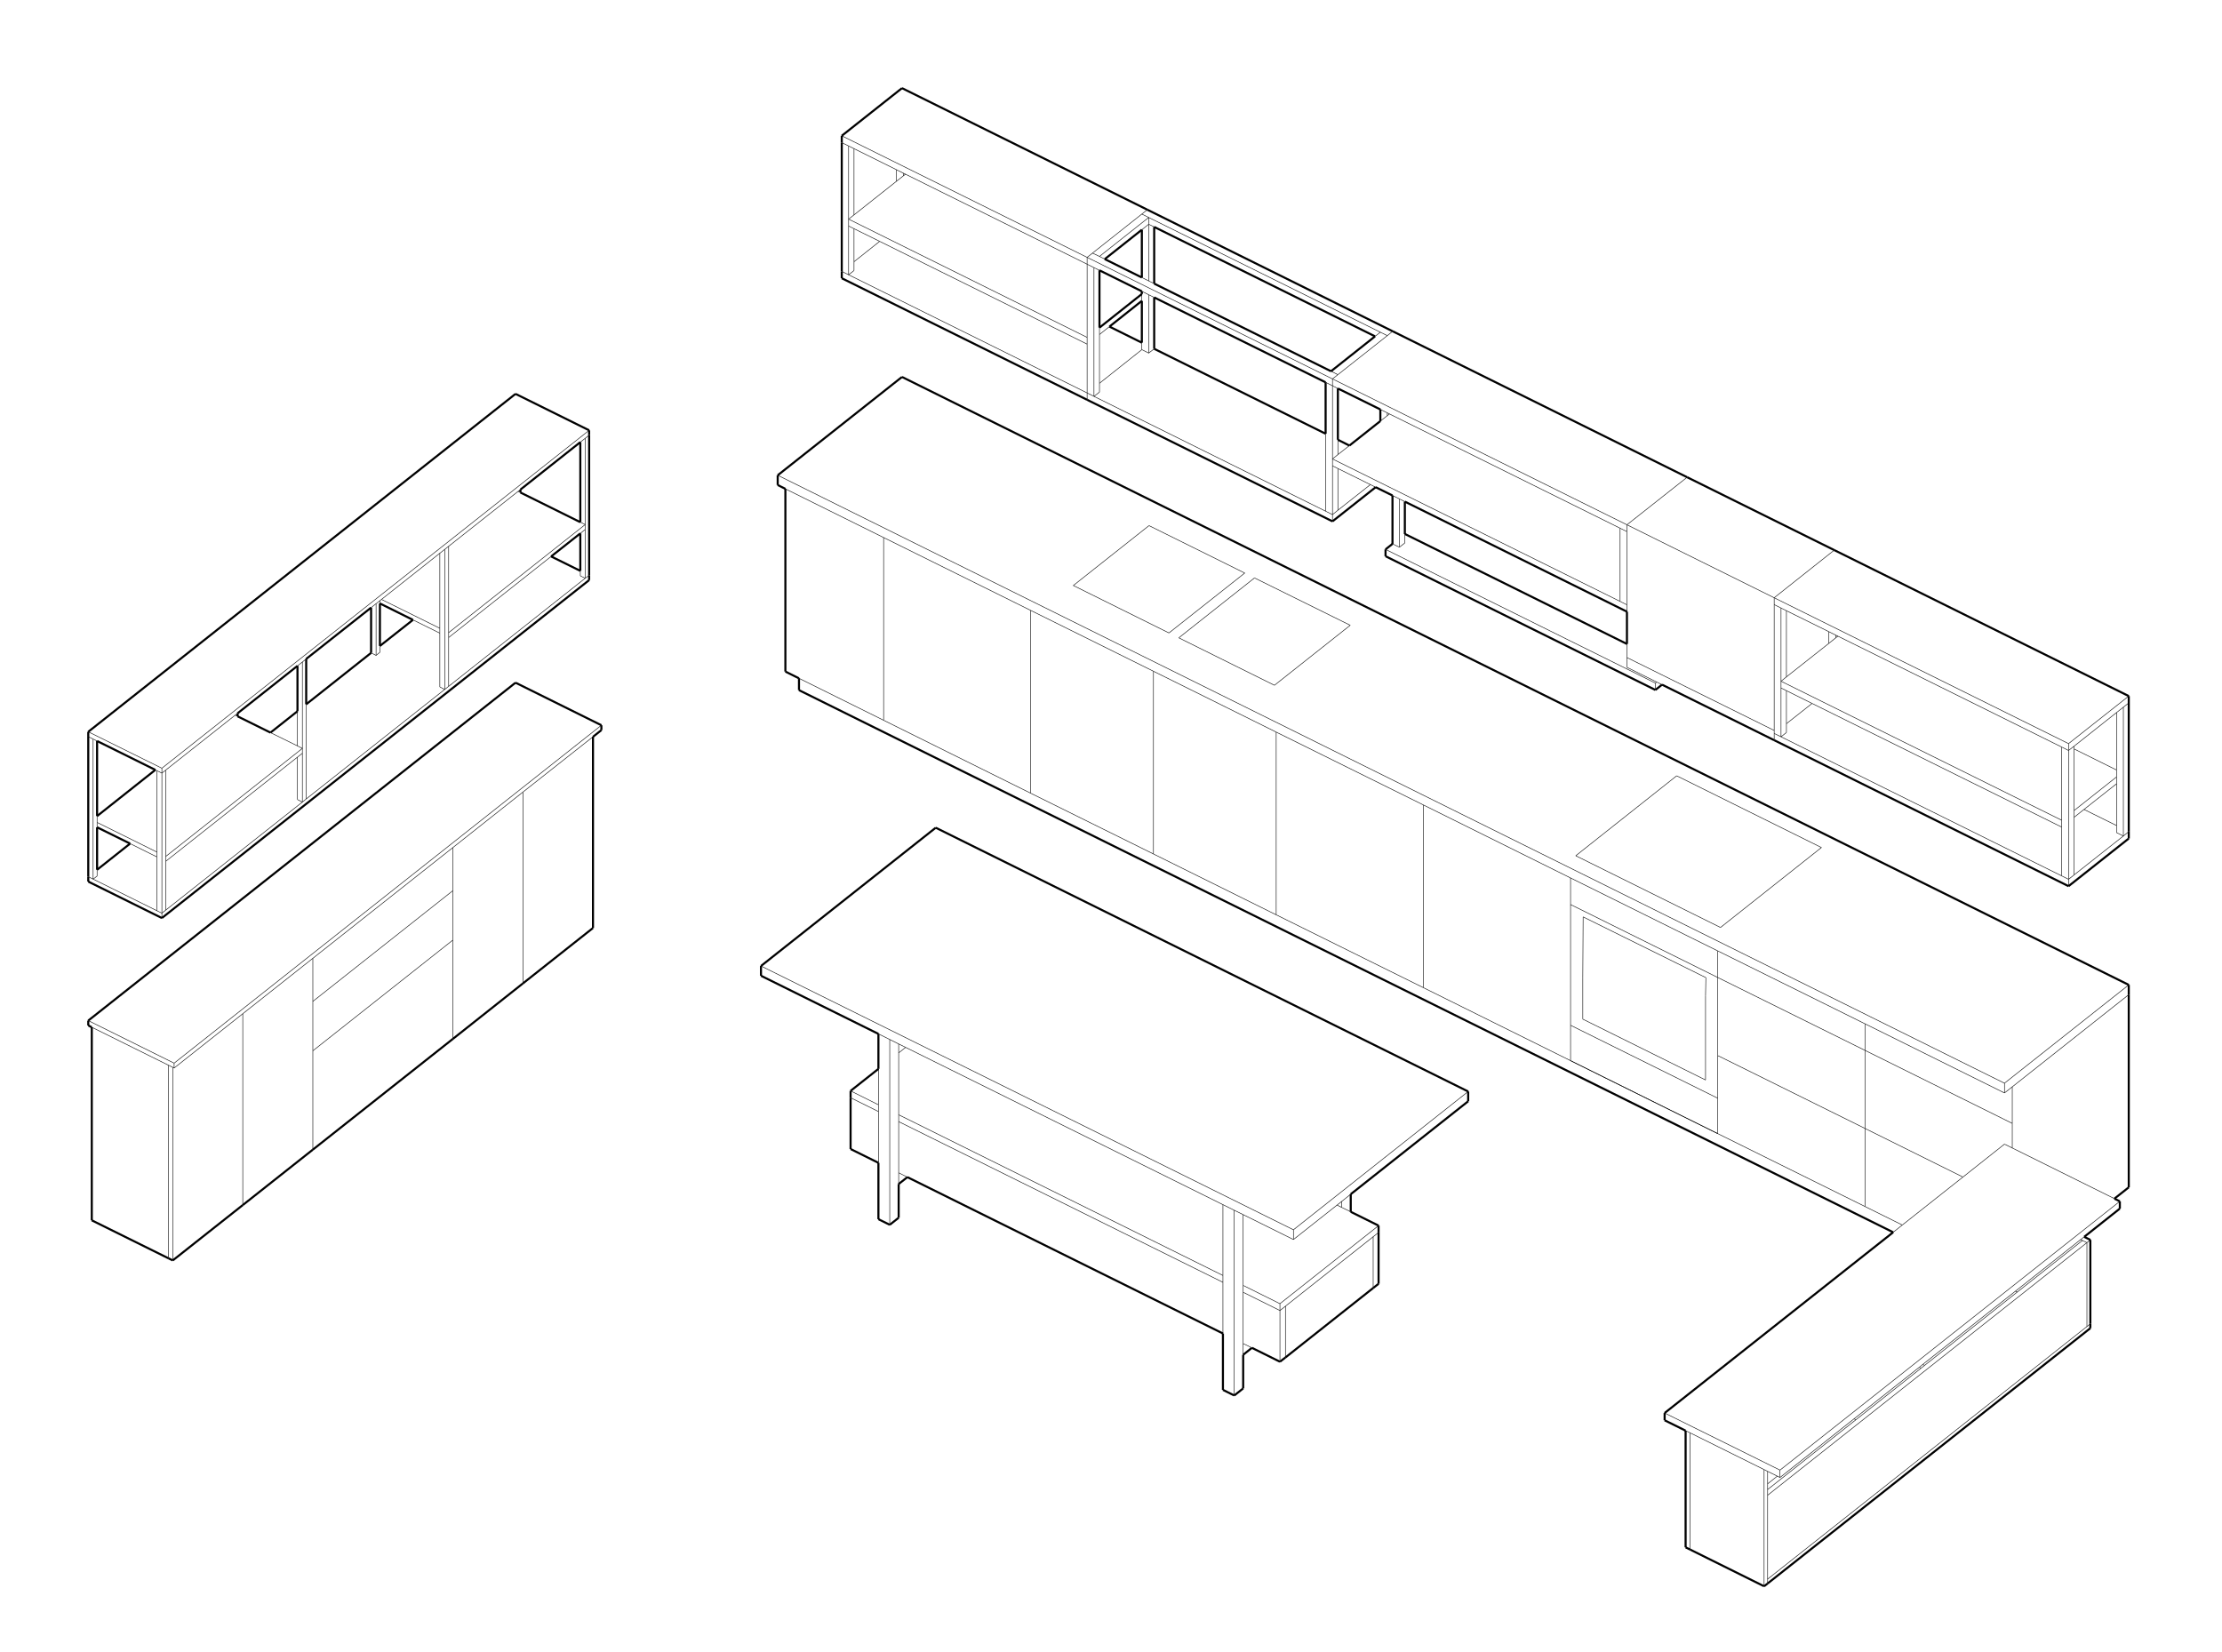 <?xml version="1.0" encoding="UTF-8"?>
<svg id="Capa_1" data-name="Capa 1" xmlns="http://www.w3.org/2000/svg" viewBox="0 0 214 159.13">
  <defs>
    <style>
      .cls-1 {
        fill: none;
        stroke-width: .2px;
      }

      .cls-1, .cls-2 {
        stroke: #000;
        stroke-miterlimit: 10;
      }

      .cls-2 {
        fill: #fff;
        stroke-width: .05px;
      }
    </style>
  </defs>
  <g>
    <line class="cls-2" x1="193.05" y1="104.34" x2="74.9" y2="45.78"/>
    <line class="cls-2" x1="205.02" y1="94.87" x2="193.05" y2="104.34"/>
    <line class="cls-2" x1="193.05" y1="105.28" x2="193.05" y2="104.34"/>
    <line class="cls-2" x1="175.42" y1="81.64" x2="165.7" y2="89.34"/>
    <line class="cls-2" x1="165.7" y1="89.34" x2="151.76" y2="82.43"/>
    <line class="cls-2" x1="151.76" y1="82.43" x2="161.48" y2="74.73"/>
    <line class="cls-2" x1="161.48" y1="74.73" x2="175.42" y2="81.64"/>
    <line class="cls-2" x1="171.43" y1="141.61" x2="204.16" y2="115.72"/>
    <line class="cls-2" x1="160.32" y1="136.11" x2="171.43" y2="141.61"/>
    <line class="cls-2" x1="171.43" y1="142.32" x2="171.43" y2="141.61"/>
    <line class="cls-2" x1="16.64" y1="121.41" x2="16.64" y2="102.81"/>
    <line class="cls-2" x1="23.38" y1="116.08" x2="23.38" y2="97.65"/>
    <line class="cls-2" x1="16.21" y1="121.2" x2="16.21" y2="102.6"/>
    <line class="cls-2" x1="50.36" y1="94.73" x2="50.36" y2="76.3"/>
    <line class="cls-2" x1="43.62" y1="100.07" x2="43.62" y2="90.55"/>
    <line class="cls-2" x1="30.13" y1="110.74" x2="30.13" y2="101.22"/>
    <line class="cls-2" x1="30.13" y1="101.22" x2="30.13" y2="96.46"/>
    <line class="cls-2" x1="43.62" y1="90.55" x2="43.62" y2="85.79"/>
    <line class="cls-2" x1="30.13" y1="101.22" x2="43.62" y2="90.55"/>
    <line class="cls-2" x1="30.13" y1="96.46" x2="30.13" y2="92.31"/>
    <line class="cls-2" x1="43.62" y1="85.79" x2="43.62" y2="81.64"/>
    <line class="cls-2" x1="30.13" y1="96.46" x2="43.62" y2="85.79"/>
    <line class="cls-2" x1="16.77" y1="102.41" x2="57.92" y2="69.86"/>
    <line class="cls-2" x1="16.77" y1="102.88" x2="16.77" y2="102.41"/>
    <line class="cls-2" x1="8.5" y1="98.31" x2="16.77" y2="102.41"/>
    <line class="cls-2" x1="193.8" y1="104.69" x2="205.02" y2="95.81"/>
    <line class="cls-2" x1="183.21" y1="118" x2="179.62" y2="116.22"/>
    <line class="cls-2" x1="99.27" y1="76.41" x2="85.1" y2="69.38"/>
    <line class="cls-2" x1="122.91" y1="88.12" x2="111.09" y2="82.26"/>
    <line class="cls-2" x1="151.26" y1="102.17" x2="137.09" y2="95.14"/>
    <line class="cls-2" x1="85.1" y1="69.38" x2="85.1" y2="51.78"/>
    <line class="cls-2" x1="137.09" y1="95.14" x2="122.91" y2="88.12"/>
    <line class="cls-2" x1="179.62" y1="116.22" x2="165.44" y2="109.2"/>
    <line class="cls-2" x1="179.62" y1="98.62" x2="179.62" y2="101.18"/>
    <line class="cls-2" x1="165.44" y1="94.16" x2="179.62" y2="101.18"/>
    <line class="cls-2" x1="179.62" y1="101.18" x2="179.62" y2="108.7"/>
    <line class="cls-2" x1="179.62" y1="108.7" x2="179.62" y2="116.22"/>
    <line class="cls-2" x1="137.09" y1="95.14" x2="137.09" y2="77.54"/>
    <line class="cls-2" x1="122.91" y1="88.12" x2="122.91" y2="70.52"/>
    <line class="cls-2" x1="99.27" y1="76.41" x2="99.27" y2="58.8"/>
    <line class="cls-2" x1="165.44" y1="101.68" x2="179.62" y2="108.7"/>
    <line class="cls-2" x1="152.44" y1="98.17" x2="164.26" y2="104.03"/>
    <line class="cls-2" x1="165.44" y1="109.2" x2="165.44" y2="105.79"/>
    <line class="cls-2" x1="165.44" y1="105.79" x2="151.26" y2="98.76"/>
    <line class="cls-2" x1="151.26" y1="102.17" x2="151.26" y2="98.76"/>
    <line class="cls-2" x1="165.44" y1="109.2" x2="151.26" y2="102.17"/>
    <line class="cls-2" x1="164.29" y1="94.17" x2="152.47" y2="88.32"/>
    <line class="cls-2" x1="152.44" y1="94.18" x2="152.44" y2="98.17"/>
    <line class="cls-2" x1="152.47" y1="88.32" x2="152.44" y2="94.18"/>
    <line class="cls-2" x1="165.44" y1="94.16" x2="151.26" y2="87.13"/>
    <line class="cls-2" x1="164.26" y1="95.92" x2="164.29" y2="94.17"/>
    <line class="cls-2" x1="151.26" y1="87.13" x2="151.26" y2="84.57"/>
    <line class="cls-2" x1="179.62" y1="101.18" x2="193.8" y2="108.21"/>
    <line class="cls-2" x1="179.62" y1="108.7" x2="189.05" y2="113.38"/>
    <line class="cls-2" x1="193.8" y1="108.21" x2="193.8" y2="104.69"/>
    <line class="cls-2" x1="193.8" y1="110.58" x2="193.8" y2="108.21"/>
    <line class="cls-2" x1="111.09" y1="82.26" x2="99.27" y2="76.41"/>
    <line class="cls-2" x1="111.09" y1="82.26" x2="111.09" y2="64.66"/>
    <line class="cls-2" x1="156.69" y1="50.55" x2="162.49" y2="45.97"/>
    <line class="cls-2" x1="170.87" y1="57.58" x2="156.69" y2="50.55"/>
    <line class="cls-2" x1="176.66" y1="52.99" x2="170.87" y2="57.58"/>
    <line class="cls-2" x1="170.87" y1="70.36" x2="156.69" y2="63.34"/>
    <line class="cls-2" x1="156.69" y1="63.34" x2="156.69" y2="64.28"/>
    <line class="cls-2" x1="194.28" y1="124.46" x2="194.11" y2="124.37"/>
    <line class="cls-2" x1="201.32" y1="127.52" x2="200.99" y2="127.78"/>
    <line class="cls-2" x1="201.32" y1="119.43" x2="200.99" y2="119.7"/>
    <line class="cls-2" x1="200.99" y1="119.7" x2="200.99" y2="127.78"/>
    <line class="cls-2" x1="162.77" y1="149.26" x2="162.77" y2="138.02"/>
    <line class="cls-2" x1="169.9" y1="141.56" x2="169.9" y2="152.8"/>
    <line class="cls-2" x1="185.18" y1="131.43" x2="185.36" y2="131.52"/>
    <line class="cls-2" x1="178.74" y1="136.76" x2="178.56" y2="136.67"/>
    <line class="cls-2" x1="185.36" y1="131.52" x2="185.02" y2="131.79"/>
    <line class="cls-2" x1="184.85" y1="131.7" x2="185.02" y2="131.79"/>
    <line class="cls-2" x1="42.83" y1="66.41" x2="42.83" y2="52.92"/>
    <line class="cls-2" x1="42.36" y1="66.17" x2="42.83" y2="66.41"/>
    <line class="cls-2" x1="42.83" y1="66.41" x2="43.21" y2="66.11"/>
    <line class="cls-2" x1="42.83" y1="52.92" x2="43.21" y2="52.62"/>
    <line class="cls-2" x1="15.59" y1="88.43" x2="15.59" y2="87.96"/>
    <line class="cls-2" x1="55.89" y1="55.47" x2="56.36" y2="55.7"/>
    <line class="cls-2" x1="56.36" y1="55.7" x2="56.74" y2="55.41"/>
    <line class="cls-2" x1="56.36" y1="42.22" x2="56.74" y2="41.92"/>
    <line class="cls-2" x1="28.65" y1="77.02" x2="28.65" y2="72.93"/>
    <line class="cls-2" x1="28.65" y1="77.02" x2="29.12" y2="77.26"/>
    <line class="cls-2" x1="29.12" y1="77.26" x2="29.49" y2="76.96"/>
    <line class="cls-2" x1="29.12" y1="63.77" x2="29.49" y2="63.47"/>
    <line class="cls-2" x1="15.59" y1="74" x2="56.74" y2="41.45"/>
    <line class="cls-2" x1="15.59" y1="74.47" x2="15.59" y2="74"/>
    <line class="cls-2" x1="8.5" y1="70.49" x2="15.59" y2="74"/>
    <line class="cls-2" x1="15.59" y1="87.96" x2="15.59" y2="74.47"/>
    <line class="cls-2" x1="15.12" y1="87.73" x2="15.59" y2="87.96"/>
    <line class="cls-2" x1="15.12" y1="74.24" x2="15.59" y2="74.47"/>
    <line class="cls-2" x1="15.59" y1="87.96" x2="15.96" y2="87.67"/>
    <line class="cls-2" x1="15.59" y1="74.47" x2="15.96" y2="74.18"/>
    <line class="cls-2" x1="15.96" y1="82.5" x2="29.12" y2="72.09"/>
    <line class="cls-2" x1="29.12" y1="72.56" x2="29.12" y2="72.09"/>
    <line class="cls-2" x1="15.96" y1="82.97" x2="15.96" y2="82.5"/>
    <line class="cls-2" x1="9.35" y1="79.22" x2="15.12" y2="82.08"/>
    <line class="cls-2" x1="8.97" y1="84.68" x2="8.97" y2="71.19"/>
    <line class="cls-2" x1="8.5" y1="84.45" x2="8.97" y2="84.68"/>
    <line class="cls-2" x1="8.5" y1="70.96" x2="8.97" y2="71.19"/>
    <line class="cls-2" x1="8.97" y1="84.68" x2="9.35" y2="84.39"/>
    <line class="cls-2" x1="36.22" y1="63.13" x2="36.22" y2="58.15"/>
    <line class="cls-2" x1="35.74" y1="62.89" x2="36.22" y2="63.13"/>
    <line class="cls-2" x1="36.22" y1="63.13" x2="36.59" y2="62.83"/>
    <line class="cls-2" x1="43.21" y1="60.94" x2="56.36" y2="50.53"/>
    <line class="cls-2" x1="56.36" y1="51" x2="56.36" y2="50.53"/>
    <line class="cls-2" x1="43.21" y1="61.41" x2="43.21" y2="60.94"/>
    <line class="cls-2" x1="36.74" y1="57.74" x2="42.36" y2="60.52"/>
    <line class="cls-2" x1="199.22" y1="85.36" x2="199.22" y2="84.7"/>
    <line class="cls-2" x1="170.87" y1="71.3" x2="170.87" y2="70.65"/>
    <line class="cls-2" x1="203.84" y1="79.52" x2="200.71" y2="77.97"/>
    <line class="cls-2" x1="174.52" y1="67.76" x2="172.05" y2="69.71"/>
    <line class="cls-2" x1="104.7" y1="38.51" x2="104.7" y2="37.85"/>
    <line class="cls-2" x1="84.72" y1="23.25" x2="82.25" y2="25.21"/>
    <line class="cls-2" x1="105.89" y1="36.92" x2="109.97" y2="33.68"/>
    <line class="cls-2" x1="104.7" y1="25.45" x2="104.7" y2="24.79"/>
    <line class="cls-2" x1="81.07" y1="13.08" x2="104.7" y2="24.79"/>
    <line class="cls-2" x1="156.69" y1="58.92" x2="156.69" y2="58.26"/>
    <line class="cls-2" x1="128.33" y1="44.87" x2="128.33" y2="44.21"/>
    <line class="cls-2" x1="133.61" y1="40.04" x2="133.61" y2="39.77"/>
    <line class="cls-2" x1="176.14" y1="60.85" x2="176.14" y2="61.97"/>
    <line class="cls-2" x1="176.8" y1="61.44" x2="176.8" y2="61.18"/>
    <line class="cls-2" x1="198.56" y1="79.67" x2="198.56" y2="79.01"/>
    <line class="cls-2" x1="171.53" y1="65.62" x2="198.56" y2="79.01"/>
    <line class="cls-2" x1="171.53" y1="66.27" x2="171.53" y2="65.62"/>
    <line class="cls-2" x1="203.84" y1="74.17" x2="199.75" y2="72.14"/>
    <line class="cls-2" x1="199.75" y1="78.08" x2="203.84" y2="74.84"/>
    <line class="cls-2" x1="104.7" y1="37.85" x2="105.36" y2="38.18"/>
    <line class="cls-2" x1="105.36" y1="38.18" x2="105.36" y2="25.78"/>
    <line class="cls-2" x1="105.36" y1="25.78" x2="104.7" y2="25.45"/>
    <line class="cls-2" x1="105.36" y1="38.18" x2="105.89" y2="37.77"/>
    <line class="cls-2" x1="86.34" y1="16.35" x2="86.34" y2="17.46"/>
    <line class="cls-2" x1="87" y1="16.94" x2="87" y2="16.68"/>
    <line class="cls-2" x1="156.69" y1="51.21" x2="156.69" y2="50.55"/>
    <line class="cls-2" x1="128.33" y1="36.5" x2="156.69" y2="50.55"/>
    <line class="cls-2" x1="128.33" y1="37.16" x2="128.33" y2="36.5"/>
    <line class="cls-2" x1="109.97" y1="33.68" x2="110.63" y2="34.01"/>
    <line class="cls-2" x1="110.63" y1="34.01" x2="110.63" y2="28.39"/>
    <line class="cls-2" x1="110.63" y1="27.06" x2="110.63" y2="21.6"/>
    <line class="cls-2" x1="110.63" y1="34.01" x2="111.16" y2="33.6"/>
    <line class="cls-2" x1="128.85" y1="49.15" x2="128.85" y2="45.13"/>
    <line class="cls-2" x1="127.67" y1="49.24" x2="128.33" y2="49.57"/>
    <line class="cls-2" x1="128.33" y1="37.16" x2="127.67" y2="36.83"/>
    <line class="cls-2" x1="128.33" y1="49.57" x2="128.85" y2="49.15"/>
    <line class="cls-2" x1="171.53" y1="70.97" x2="172.05" y2="70.56"/>
    <line class="cls-2" x1="170.87" y1="70.65" x2="171.53" y2="70.97"/>
    <line class="cls-2" x1="172.05" y1="65.2" x2="172.05" y2="58.83"/>
    <line class="cls-2" x1="171.53" y1="58.57" x2="170.87" y2="58.24"/>
    <line class="cls-2" x1="199.22" y1="72.29" x2="199.22" y2="71.63"/>
    <line class="cls-2" x1="170.87" y1="57.58" x2="199.22" y2="71.63"/>
    <line class="cls-2" x1="170.87" y1="58.24" x2="170.87" y2="57.58"/>
    <line class="cls-2" x1="199.22" y1="71.63" x2="205.02" y2="67.05"/>
    <line class="cls-2" x1="104.7" y1="33.15" x2="104.7" y2="32.5"/>
    <line class="cls-2" x1="81.73" y1="21.11" x2="104.7" y2="32.5"/>
    <line class="cls-2" x1="81.73" y1="21.77" x2="81.73" y2="21.11"/>
    <line class="cls-2" x1="156.03" y1="57.93" x2="156.69" y2="58.26"/>
    <line class="cls-2" x1="156.69" y1="58.26" x2="156.69" y2="51.21"/>
    <line class="cls-2" x1="156.69" y1="51.21" x2="156.03" y2="50.88"/>
    <line class="cls-2" x1="156.03" y1="50.88" x2="156.03" y2="57.93"/>
    <line class="cls-2" x1="199.22" y1="84.7" x2="199.75" y2="84.28"/>
    <line class="cls-2" x1="198.56" y1="84.37" x2="199.22" y2="84.7"/>
    <line class="cls-2" x1="199.22" y1="84.7" x2="199.22" y2="72.29"/>
    <line class="cls-2" x1="199.22" y1="72.29" x2="198.56" y2="71.96"/>
    <line class="cls-2" x1="199.22" y1="72.29" x2="199.75" y2="71.88"/>
    <line class="cls-2" x1="204.5" y1="80.53" x2="205.02" y2="80.11"/>
    <line class="cls-2" x1="203.84" y1="80.2" x2="204.5" y2="80.53"/>
    <line class="cls-2" x1="204.5" y1="80.53" x2="204.5" y2="68.12"/>
    <line class="cls-2" x1="204.5" y1="68.12" x2="205.02" y2="67.71"/>
    <line class="cls-2" x1="134.11" y1="52.39" x2="134.78" y2="52.71"/>
    <line class="cls-2" x1="134.78" y1="52.71" x2="134.78" y2="48.06"/>
    <line class="cls-2" x1="134.78" y1="52.71" x2="135.3" y2="52.3"/>
    <line class="cls-2" x1="159.43" y1="65.8" x2="159.56" y2="65.7"/>
    <line class="cls-2" x1="133.44" y1="52.92" x2="159.43" y2="65.8"/>
    <line class="cls-2" x1="159.43" y1="66.46" x2="159.43" y2="65.8"/>
    <line class="cls-2" x1="81.73" y1="26.47" x2="82.25" y2="26.06"/>
    <line class="cls-2" x1="81.07" y1="26.14" x2="81.73" y2="26.47"/>
    <line class="cls-2" x1="82.25" y1="20.7" x2="82.25" y2="14.32"/>
    <line class="cls-2" x1="81.73" y1="14.06" x2="81.07" y2="13.74"/>
    <line class="cls-2" x1="128.33" y1="50.22" x2="128.33" y2="49.57"/>
    <line class="cls-2" x1="105.22" y1="24.38" x2="105.89" y2="24.7"/>
    <line class="cls-2" x1="105.89" y1="24.7" x2="110.63" y2="20.95"/>
    <line class="cls-2" x1="110.63" y1="20.95" x2="109.97" y2="20.62"/>
    <line class="cls-2" x1="109.97" y1="20.62" x2="105.22" y2="24.38"/>
    <line class="cls-2" x1="110.63" y1="20.95" x2="110.63" y2="21.6"/>
    <line class="cls-2" x1="128.19" y1="35.76" x2="128.85" y2="36.09"/>
    <line class="cls-2" x1="128.85" y1="36.09" x2="133.61" y2="32.33"/>
    <line class="cls-2" x1="133.61" y1="32.33" x2="132.94" y2="32"/>
    <line class="cls-2" x1="104.7" y1="24.79" x2="105.22" y2="24.38"/>
    <line class="cls-2" x1="104.7" y1="24.79" x2="128.33" y2="36.5"/>
    <line class="cls-2" x1="128.33" y1="36.5" x2="128.85" y2="36.09"/>
    <line class="cls-2" x1="109.97" y1="20.62" x2="110.5" y2="20.2"/>
    <line class="cls-2" x1="133.61" y1="32.33" x2="134.13" y2="31.91"/>
    <line class="cls-2" x1="124.57" y1="118.46" x2="73.29" y2="93.05"/>
    <line class="cls-2" x1="124.57" y1="119.4" x2="124.57" y2="118.46"/>
    <line class="cls-2" x1="141.4" y1="105.14" x2="124.57" y2="118.46"/>
    <line class="cls-2" x1="123.27" y1="126.24" x2="123.27" y2="125.58"/>
    <line class="cls-2" x1="123.27" y1="125.58" x2="132.77" y2="118.06"/>
    <line class="cls-2" x1="81.92" y1="105.08" x2="84.6" y2="106.42"/>
    <line class="cls-2" x1="86.55" y1="107.38" x2="117.78" y2="122.86"/>
    <line class="cls-2" x1="119.73" y1="123.82" x2="123.27" y2="125.58"/>
    <line class="cls-2" x1="87.22" y1="100.89" x2="86.55" y2="101.42"/>
    <line class="cls-2" x1="81.92" y1="105.74" x2="84.6" y2="107.07"/>
    <line class="cls-2" x1="86.55" y1="108.04" x2="117.78" y2="123.52"/>
    <line class="cls-2" x1="119.73" y1="124.48" x2="123.27" y2="126.24"/>
    <line class="cls-2" x1="132.77" y1="118.72" x2="132.25" y2="119.13"/>
    <line class="cls-2" x1="132.25" y1="124.07" x2="132.25" y2="119.13"/>
    <line class="cls-2" x1="123.8" y1="130.76" x2="123.8" y2="125.82"/>
    <line class="cls-2" x1="123.8" y1="125.82" x2="123.27" y2="126.24"/>
    <line class="cls-2" x1="123.27" y1="131.17" x2="123.27" y2="126.24"/>
    <line class="cls-2" x1="123.8" y1="125.82" x2="132.25" y2="119.13"/>
    <line class="cls-2" x1="118.87" y1="116.58" x2="118.87" y2="134.42"/>
    <line class="cls-2" x1="85.69" y1="100.13" x2="85.69" y2="117.98"/>
    <line class="cls-2" x1="129.23" y1="115.72" x2="129.23" y2="116.31"/>
    <line class="cls-2" x1="86.55" y1="112.97" x2="86.55" y2="114.05"/>
    <line class="cls-2" x1="119.73" y1="129.42" x2="119.73" y2="130.5"/>
    <line class="cls-2" x1="170.24" y1="142.93" x2="171.17" y2="142.19"/>
    <line class="cls-2" x1="170.24" y1="152.11" x2="170.24" y2="152.53"/>
    <line class="cls-2" x1="200.99" y1="127.78" x2="170.24" y2="152.11"/>
    <line class="cls-2" x1="170.24" y1="144.03" x2="200.99" y2="119.7"/>
    <line class="cls-2" x1="170.24" y1="152.11" x2="170.24" y2="144.03"/>
    <line class="cls-2" x1="200.99" y1="119.7" x2="200.56" y2="119.49"/>
    <line class="cls-2" x1="193.8" y1="104.69" x2="193.05" y2="105.28"/>
    <line class="cls-2" x1="171.43" y1="142.32" x2="178.56" y2="136.67"/>
    <line class="cls-2" x1="16.64" y1="102.81" x2="16.77" y2="102.88"/>
    <line class="cls-2" x1="16.77" y1="102.88" x2="23.38" y2="97.65"/>
    <line class="cls-2" x1="85.1" y1="69.38" x2="76.95" y2="65.34"/>
    <line class="cls-2" x1="170.87" y1="58.24" x2="170.87" y2="70.36"/>
    <line class="cls-2" x1="170.87" y1="70.36" x2="170.87" y2="70.65"/>
    <line class="cls-2" x1="200.39" y1="119.4" x2="200.56" y2="119.49"/>
    <line class="cls-2" x1="43.21" y1="60.94" x2="43.21" y2="52.62"/>
    <line class="cls-2" x1="42.36" y1="66.17" x2="42.36" y2="60.99"/>
    <line class="cls-2" x1="55.89" y1="55.47" x2="55.89" y2="54.99"/>
    <line class="cls-2" x1="56.36" y1="50.53" x2="56.36" y2="42.22"/>
    <line class="cls-2" x1="29.49" y1="76.96" x2="29.49" y2="67.84"/>
    <line class="cls-2" x1="28.65" y1="71.85" x2="28.65" y2="68.51"/>
    <line class="cls-2" x1="29.12" y1="72.09" x2="29.12" y2="63.77"/>
    <line class="cls-2" x1="15.96" y1="82.5" x2="15.96" y2="74.18"/>
    <line class="cls-2" x1="15.12" y1="87.73" x2="15.12" y2="82.55"/>
    <line class="cls-2" x1="22.88" y1="69" x2="22.65" y2="68.89"/>
    <line class="cls-2" x1="12.53" y1="81.26" x2="15.12" y2="82.55"/>
    <line class="cls-2" x1="15.96" y1="82.97" x2="28.65" y2="72.93"/>
    <line class="cls-2" x1="28.65" y1="72.93" x2="29.12" y2="72.56"/>
    <line class="cls-2" x1="9.35" y1="84.39" x2="9.35" y2="83.78"/>
    <line class="cls-2" x1="36.59" y1="62.83" x2="36.59" y2="62.22"/>
    <line class="cls-2" x1="50.12" y1="47.44" x2="49.9" y2="47.33"/>
    <line class="cls-2" x1="39.77" y1="59.71" x2="42.36" y2="60.99"/>
    <line class="cls-2" x1="43.21" y1="61.41" x2="53.08" y2="53.6"/>
    <line class="cls-2" x1="81.73" y1="26.47" x2="104.7" y2="37.85"/>
    <line class="cls-2" x1="128.33" y1="44.21" x2="156.03" y2="57.93"/>
    <line class="cls-2" x1="133.81" y1="39.87" x2="133.61" y2="40.04"/>
    <line class="cls-2" x1="174.52" y1="67.76" x2="198.56" y2="79.67"/>
    <line class="cls-2" x1="172.05" y1="65.2" x2="171.53" y2="65.62"/>
    <line class="cls-2" x1="199.75" y1="78.73" x2="200.71" y2="77.97"/>
    <line class="cls-2" x1="200.71" y1="77.97" x2="203.84" y2="75.5"/>
    <line class="cls-2" x1="105.89" y1="37.77" x2="105.89" y2="36.92"/>
    <line class="cls-2" x1="104.7" y1="33.15" x2="104.7" y2="37.85"/>
    <line class="cls-2" x1="109.97" y1="33.01" x2="109.97" y2="33.68"/>
    <line class="cls-2" x1="128.85" y1="43.79" x2="128.85" y2="42.36"/>
    <line class="cls-2" x1="128.33" y1="49.57" x2="128.33" y2="44.87"/>
    <line class="cls-2" x1="127.67" y1="41.78" x2="127.67" y2="49.24"/>
    <line class="cls-2" x1="171.53" y1="70.97" x2="171.53" y2="66.27"/>
    <line class="cls-2" x1="172.05" y1="70.56" x2="172.05" y2="69.71"/>
    <line class="cls-2" x1="172.05" y1="69.71" x2="172.05" y2="66.53"/>
    <line class="cls-2" x1="84.72" y1="23.25" x2="104.7" y2="33.15"/>
    <line class="cls-2" x1="82.25" y1="20.7" x2="81.73" y2="21.11"/>
    <line class="cls-2" x1="105.89" y1="32.22" x2="106.85" y2="31.46"/>
    <line class="cls-2" x1="198.56" y1="79.67" x2="198.56" y2="84.37"/>
    <line class="cls-2" x1="203.84" y1="79.52" x2="203.84" y2="80.2"/>
    <line class="cls-2" x1="135.3" y1="52.3" x2="135.3" y2="51.45"/>
    <line class="cls-2" x1="81.73" y1="26.47" x2="81.73" y2="21.77"/>
    <line class="cls-2" x1="82.25" y1="26.06" x2="82.25" y2="25.21"/>
    <line class="cls-2" x1="82.25" y1="25.21" x2="82.25" y2="22.03"/>
    <line class="cls-2" x1="128.85" y1="49.15" x2="131.98" y2="46.68"/>
    <line class="cls-2" x1="109.97" y1="22.13" x2="110.63" y2="21.6"/>
    <line class="cls-2" x1="132.94" y1="32" x2="132.43" y2="32.4"/>
    <line class="cls-2" x1="111.16" y1="21.86" x2="110.63" y2="21.6"/>
    <line class="cls-2" x1="128.77" y1="116.08" x2="124.57" y2="119.4"/>
    <line class="cls-2" x1="129.23" y1="116.31" x2="128.77" y2="116.08"/>
    <line class="cls-2" x1="86.55" y1="112.97" x2="87.39" y2="113.39"/>
    <line class="cls-2" x1="119.73" y1="129.42" x2="120.57" y2="129.83"/>
    <line class="cls-2" x1="170.24" y1="143.48" x2="178.74" y2="136.76"/>
    <line class="cls-2" x1="193.05" y1="105.28" x2="179.62" y2="98.62"/>
    <line class="cls-2" x1="179.62" y1="98.62" x2="165.44" y2="91.6"/>
    <line class="cls-2" x1="165.44" y1="91.6" x2="151.26" y2="84.57"/>
    <line class="cls-2" x1="170.24" y1="141.73" x2="171.17" y2="142.19"/>
    <line class="cls-2" x1="171.17" y1="142.19" x2="171.43" y2="142.32"/>
    <line class="cls-2" x1="203.64" y1="115.46" x2="193.8" y2="110.58"/>
    <line class="cls-2" x1="193.8" y1="110.58" x2="193.05" y2="110.21"/>
    <line class="cls-2" x1="183.21" y1="118" x2="182.33" y2="118.7"/>
    <line class="cls-2" x1="23.38" y1="97.65" x2="30.13" y2="92.31"/>
    <line class="cls-2" x1="160.07" y1="65.95" x2="159.56" y2="65.7"/>
    <line class="cls-2" x1="159.56" y1="65.7" x2="156.69" y2="64.28"/>
    <line class="cls-2" x1="156.69" y1="62.03" x2="156.69" y2="63.34"/>
    <line class="cls-2" x1="170.24" y1="141.73" x2="170.24" y2="142.93"/>
    <line class="cls-2" x1="43.21" y1="66.11" x2="43.21" y2="61.41"/>
    <line class="cls-2" x1="42.36" y1="60.99" x2="42.36" y2="60.52"/>
    <line class="cls-2" x1="42.36" y1="60.52" x2="42.36" y2="53.29"/>
    <line class="cls-2" x1="8.97" y1="84.68" x2="15.12" y2="87.73"/>
    <line class="cls-2" x1="56.36" y1="55.7" x2="56.36" y2="51"/>
    <line class="cls-2" x1="29.12" y1="77.26" x2="29.12" y2="72.56"/>
    <line class="cls-2" x1="8.97" y1="71.19" x2="9.35" y2="71.38"/>
    <line class="cls-2" x1="15.96" y1="74.18" x2="22.65" y2="68.89"/>
    <line class="cls-2" x1="15.96" y1="87.67" x2="15.96" y2="82.97"/>
    <line class="cls-2" x1="15.12" y1="82.55" x2="15.12" y2="82.08"/>
    <line class="cls-2" x1="15.12" y1="82.08" x2="15.12" y2="74.24"/>
    <line class="cls-2" x1="36.59" y1="58.13" x2="36.59" y2="57.86"/>
    <line class="cls-2" x1="56.36" y1="50.53" x2="55.89" y2="50.3"/>
    <line class="cls-2" x1="55.89" y1="51.38" x2="56.36" y2="51"/>
    <line class="cls-2" x1="171.53" y1="70.97" x2="198.56" y2="84.37"/>
    <line class="cls-2" x1="199.75" y1="84.28" x2="204.5" y2="80.53"/>
    <line class="cls-2" x1="81.73" y1="14.06" x2="82.25" y2="14.32"/>
    <line class="cls-2" x1="134.78" y1="48.06" x2="135.3" y2="48.32"/>
    <line class="cls-2" x1="133.61" y1="40.04" x2="132.94" y2="40.56"/>
    <line class="cls-2" x1="171.53" y1="66.27" x2="172.05" y2="66.53"/>
    <line class="cls-2" x1="172.05" y1="66.53" x2="174.52" y2="67.76"/>
    <line class="cls-2" x1="176.14" y1="61.97" x2="172.05" y2="65.2"/>
    <line class="cls-2" x1="104.7" y1="25.45" x2="104.7" y2="32.5"/>
    <line class="cls-2" x1="133.81" y1="39.87" x2="156.03" y2="50.88"/>
    <line class="cls-2" x1="128.33" y1="44.21" x2="128.33" y2="37.16"/>
    <line class="cls-2" x1="171.53" y1="65.62" x2="171.53" y2="58.57"/>
    <line class="cls-2" x1="171.53" y1="58.57" x2="172.05" y2="58.83"/>
    <line class="cls-2" x1="199.75" y1="71.88" x2="203.84" y2="68.64"/>
    <line class="cls-2" x1="81.73" y1="21.77" x2="82.25" y2="22.03"/>
    <line class="cls-2" x1="82.25" y1="22.03" x2="84.72" y2="23.25"/>
    <line class="cls-2" x1="86.34" y1="17.46" x2="82.25" y2="20.7"/>
    <line class="cls-2" x1="198.56" y1="71.96" x2="198.56" y2="79.01"/>
    <line class="cls-2" x1="199.75" y1="84.28" x2="199.75" y2="78.73"/>
    <line class="cls-2" x1="199.75" y1="78.73" x2="199.75" y2="78.08"/>
    <line class="cls-2" x1="199.75" y1="78.08" x2="199.75" y2="72.14"/>
    <line class="cls-2" x1="199.75" y1="72.14" x2="199.75" y2="71.88"/>
    <line class="cls-2" x1="203.84" y1="68.64" x2="203.84" y2="74.17"/>
    <line class="cls-2" x1="81.73" y1="21.11" x2="81.73" y2="14.06"/>
    <line class="cls-2" x1="105.36" y1="38.18" x2="127.67" y2="49.24"/>
    <line class="cls-2" x1="105.89" y1="24.7" x2="106.4" y2="24.96"/>
    <line class="cls-2" x1="110.63" y1="20.95" x2="132.94" y2="32"/>
    <line class="cls-2" x1="129.23" y1="115.72" x2="128.77" y2="116.08"/>
    <line class="cls-2" x1="118.87" y1="116.58" x2="117.78" y2="116.04"/>
    <line class="cls-2" x1="117.78" y1="116.04" x2="87.22" y2="100.89"/>
    <line class="cls-2" x1="130.09" y1="116.73" x2="129.23" y2="116.31"/>
    <line class="cls-2" x1="117.78" y1="116.04" x2="117.78" y2="122.86"/>
    <line class="cls-2" x1="119.73" y1="123.82" x2="119.73" y2="117"/>
    <line class="cls-2" x1="84.6" y1="102.96" x2="84.6" y2="106.42"/>
    <line class="cls-2" x1="86.55" y1="108.04" x2="86.55" y2="107.38"/>
    <line class="cls-2" x1="86.55" y1="107.38" x2="86.55" y2="101.42"/>
    <line class="cls-2" x1="86.55" y1="101.42" x2="86.55" y2="100.56"/>
    <line class="cls-2" x1="178.74" y1="136.76" x2="185.02" y2="131.79"/>
    <line class="cls-2" x1="151.26" y1="84.57" x2="137.09" y2="77.54"/>
    <line class="cls-2" x1="178.56" y1="136.67" x2="184.85" y2="131.7"/>
    <line class="cls-2" x1="184.85" y1="131.7" x2="185.18" y2="131.43"/>
    <line class="cls-2" x1="185.18" y1="131.43" x2="194.11" y2="124.37"/>
    <line class="cls-2" x1="162.34" y1="137.81" x2="162.77" y2="138.02"/>
    <line class="cls-2" x1="162.77" y1="138.02" x2="169.9" y2="141.56"/>
    <line class="cls-2" x1="169.9" y1="141.56" x2="170.24" y2="141.73"/>
    <line class="cls-2" x1="193.05" y1="110.21" x2="189.05" y2="113.38"/>
    <line class="cls-2" x1="189.05" y1="113.38" x2="183.21" y2="118"/>
    <line class="cls-2" x1="8.84" y1="98.95" x2="16.21" y2="102.6"/>
    <line class="cls-2" x1="16.21" y1="102.6" x2="16.64" y2="102.81"/>
    <line class="cls-2" x1="15.96" y1="87.67" x2="29.12" y2="77.26"/>
    <line class="cls-2" x1="22.65" y1="68.89" x2="22.88" y2="68.71"/>
    <line class="cls-2" x1="29.12" y1="72.09" x2="28.65" y2="71.85"/>
    <line class="cls-2" x1="28.65" y1="71.85" x2="26.05" y2="70.57"/>
    <line class="cls-2" x1="82.25" y1="14.32" x2="86.34" y2="16.35"/>
    <line class="cls-2" x1="134.11" y1="47.73" x2="134.78" y2="48.06"/>
    <line class="cls-2" x1="128.85" y1="43.79" x2="128.33" y2="44.21"/>
    <line class="cls-2" x1="177.01" y1="61.28" x2="176.8" y2="61.44"/>
    <line class="cls-2" x1="176.8" y1="61.44" x2="176.14" y2="61.97"/>
    <line class="cls-2" x1="105.89" y1="36.92" x2="105.89" y2="32.22"/>
    <line class="cls-2" x1="105.89" y1="32.22" x2="105.89" y2="31.56"/>
    <line class="cls-2" x1="133.61" y1="39.77" x2="133.81" y2="39.87"/>
    <line class="cls-2" x1="109.97" y1="28.32" x2="109.97" y2="28.98"/>
    <line class="cls-2" x1="172.05" y1="58.83" x2="176.14" y2="60.85"/>
    <line class="cls-2" x1="203.84" y1="68.64" x2="204.5" y2="68.12"/>
    <line class="cls-2" x1="87.21" y1="16.78" x2="87" y2="16.94"/>
    <line class="cls-2" x1="87" y1="16.94" x2="86.34" y2="17.46"/>
    <line class="cls-2" x1="203.84" y1="74.17" x2="203.84" y2="74.84"/>
    <line class="cls-2" x1="105.89" y1="26.04" x2="105.36" y2="25.78"/>
    <line class="cls-2" x1="130.09" y1="115.03" x2="129.23" y2="115.72"/>
    <line class="cls-2" x1="124.57" y1="119.4" x2="119.73" y2="117"/>
    <line class="cls-2" x1="119.73" y1="117" x2="118.87" y2="116.58"/>
    <line class="cls-2" x1="117.78" y1="122.86" x2="117.78" y2="123.52"/>
    <line class="cls-2" x1="117.78" y1="123.52" x2="117.78" y2="128.45"/>
    <line class="cls-2" x1="119.73" y1="129.42" x2="119.73" y2="124.48"/>
    <line class="cls-2" x1="119.73" y1="124.48" x2="119.73" y2="123.82"/>
    <line class="cls-2" x1="84.6" y1="106.42" x2="84.6" y2="107.07"/>
    <line class="cls-2" x1="84.6" y1="107.07" x2="84.6" y2="112.01"/>
    <line class="cls-2" x1="86.55" y1="112.97" x2="86.55" y2="108.04"/>
    <line class="cls-2" x1="50.36" y1="76.3" x2="57.11" y2="70.97"/>
    <line class="cls-2" x1="170.24" y1="142.93" x2="170.24" y2="143.48"/>
    <line class="cls-2" x1="170.24" y1="143.48" x2="170.24" y2="144.03"/>
    <line class="cls-2" x1="29.49" y1="76.96" x2="42.83" y2="66.41"/>
    <line class="cls-2" x1="43.21" y1="66.11" x2="56.36" y2="55.7"/>
    <line class="cls-2" x1="14.96" y1="74.16" x2="15.12" y2="74.24"/>
    <line class="cls-2" x1="9.35" y1="79.69" x2="9.35" y2="79.22"/>
    <line class="cls-2" x1="9.35" y1="79.22" x2="9.35" y2="78.61"/>
    <line class="cls-2" x1="86.34" y1="16.35" x2="87" y2="16.68"/>
    <line class="cls-2" x1="129.96" y1="42.92" x2="128.85" y2="43.79"/>
    <line class="cls-2" x1="132.94" y1="39.44" x2="133.61" y2="39.77"/>
    <line class="cls-2" x1="176.14" y1="60.85" x2="176.8" y2="61.18"/>
    <line class="cls-2" x1="203.84" y1="74.84" x2="203.84" y2="75.5"/>
    <line class="cls-2" x1="203.84" y1="75.5" x2="203.84" y2="79.52"/>
    <line class="cls-2" x1="85.69" y1="100.13" x2="84.6" y2="99.59"/>
    <line class="cls-2" x1="185.36" y1="131.52" x2="194.28" y2="124.46"/>
    <line class="cls-2" x1="194.28" y1="124.46" x2="200.56" y2="119.49"/>
    <line class="cls-2" x1="137.09" y1="77.54" x2="122.91" y2="70.52"/>
    <line class="cls-2" x1="194.11" y1="124.37" x2="200.39" y2="119.4"/>
    <line class="cls-2" x1="200.39" y1="119.4" x2="200.73" y2="119.14"/>
    <line class="cls-2" x1="30.13" y1="92.31" x2="43.62" y2="81.64"/>
    <line class="cls-2" x1="43.62" y1="81.64" x2="50.36" y2="76.3"/>
    <line class="cls-2" x1="28.65" y1="64.14" x2="29.12" y2="63.77"/>
    <line class="cls-2" x1="87" y1="16.68" x2="87.21" y2="16.78"/>
    <line class="cls-2" x1="87.21" y1="16.78" x2="104.7" y2="25.45"/>
    <line class="cls-2" x1="131.98" y1="46.68" x2="132.49" y2="46.93"/>
    <line class="cls-2" x1="128.33" y1="37.16" x2="128.85" y2="37.42"/>
    <line class="cls-2" x1="176.8" y1="61.18" x2="177.01" y2="61.28"/>
    <line class="cls-2" x1="109.97" y1="26.73" x2="110.63" y2="27.06"/>
    <line class="cls-2" x1="110.63" y1="27.06" x2="111.16" y2="27.32"/>
    <line class="cls-2" x1="111.16" y1="28.65" x2="110.63" y2="28.39"/>
    <line class="cls-2" x1="110.63" y1="28.39" x2="109.97" y2="28.06"/>
    <line class="cls-2" x1="87.22" y1="100.89" x2="86.55" y2="100.56"/>
    <line class="cls-2" x1="86.55" y1="100.56" x2="85.69" y2="100.13"/>
    <line class="cls-2" x1="85.1" y1="51.78" x2="75.64" y2="47.09"/>
    <line class="cls-2" x1="128.33" y1="44.87" x2="128.85" y2="45.13"/>
    <line class="cls-2" x1="128.85" y1="45.13" x2="131.98" y2="46.68"/>
    <line class="cls-2" x1="177.01" y1="61.28" x2="198.56" y2="71.96"/>
    <line class="cls-2" x1="99.27" y1="58.8" x2="85.1" y2="51.78"/>
    <line class="cls-2" x1="122.91" y1="70.52" x2="111.09" y2="64.66"/>
    <line class="cls-2" x1="111.09" y1="64.66" x2="99.27" y2="58.8"/>
    <line class="cls-2" x1="43.21" y1="52.62" x2="49.9" y2="47.33"/>
    <line class="cls-2" x1="42.36" y1="53.29" x2="42.83" y2="52.92"/>
    <line class="cls-2" x1="49.9" y1="47.33" x2="50.12" y2="47.16"/>
    <line class="cls-2" x1="36.59" y1="57.86" x2="36.74" y2="57.74"/>
    <line class="cls-2" x1="36.74" y1="57.74" x2="42.36" y2="53.29"/>
    <line class="cls-2" x1="35.74" y1="58.53" x2="36.22" y2="58.15"/>
    <line class="cls-2" x1="36.22" y1="58.15" x2="36.59" y2="57.86"/>
    <line class="cls-2" x1="55.89" y1="42.59" x2="56.36" y2="42.22"/>
    <line class="cls-2" x1="165.44" y1="94.16" x2="165.44" y2="91.6"/>
    <line class="cls-2" x1="164.26" y1="104.03" x2="164.26" y2="95.92"/>
    <line class="cls-2" x1="165.44" y1="94.16" x2="165.44" y2="101.68"/>
    <line class="cls-2" x1="151.26" y1="98.76" x2="151.26" y2="87.13"/>
    <line class="cls-2" x1="165.44" y1="101.68" x2="165.44" y2="105.79"/>
    <line class="cls-2" x1="122.74" y1="66.01" x2="130.04" y2="60.23"/>
    <line class="cls-2" x1="122.74" y1="66.01" x2="113.53" y2="61.44"/>
    <line class="cls-2" x1="113.53" y1="61.44" x2="120.82" y2="55.67"/>
    <line class="cls-2" x1="120.82" y1="55.67" x2="130.04" y2="60.23"/>
    <line class="cls-2" x1="112.58" y1="60.97" x2="119.88" y2="55.2"/>
    <line class="cls-2" x1="112.58" y1="60.97" x2="103.37" y2="56.4"/>
    <line class="cls-2" x1="103.37" y1="56.4" x2="110.66" y2="50.63"/>
    <line class="cls-2" x1="110.66" y1="50.63" x2="119.88" y2="55.2"/>
    <line class="cls-2" x1="165.44" y1="109.2" x2="151.26" y2="102.17"/>
  </g>
  <g>
    <g>
      <line class="cls-1" x1="8.84" y1="98.95" x2="8.84" y2="117.55"/>
      <line class="cls-1" x1="8.84" y1="117.55" x2="16.21" y2="121.2"/>
      <line class="cls-1" x1="23.38" y1="116.08" x2="16.64" y2="121.41"/>
      <line class="cls-1" x1="30.13" y1="110.74" x2="23.38" y2="116.08"/>
      <line class="cls-1" x1="16.21" y1="121.2" x2="16.64" y2="121.41"/>
      <line class="cls-1" x1="57.11" y1="89.39" x2="50.36" y2="94.73"/>
      <line class="cls-1" x1="57.11" y1="89.39" x2="57.11" y2="70.97"/>
      <line class="cls-1" x1="50.36" y1="94.73" x2="43.62" y2="100.07"/>
      <line class="cls-1" x1="43.62" y1="100.07" x2="30.13" y2="110.74"/>
      <line class="cls-1" x1="57.92" y1="70.33" x2="57.92" y2="69.86"/>
      <line class="cls-1" x1="57.92" y1="69.86" x2="49.65" y2="65.76"/>
      <line class="cls-1" x1="8.5" y1="98.78" x2="8.5" y2="98.31"/>
      <line class="cls-1" x1="49.65" y1="65.76" x2="8.5" y2="98.31"/>
      <line class="cls-1" x1="8.5" y1="98.78" x2="8.84" y2="98.95"/>
      <line class="cls-1" x1="57.11" y1="70.97" x2="57.92" y2="70.33"/>
    </g>
    <g>
      <line class="cls-1" x1="74.9" y1="45.78" x2="86.87" y2="36.31"/>
      <g>
        <line class="cls-1" x1="74.9" y1="46.72" x2="74.9" y2="45.78"/>
        <line class="cls-1" x1="86.87" y1="36.31" x2="205.02" y2="94.87"/>
        <line class="cls-1" x1="205.02" y1="95.81" x2="205.02" y2="94.87"/>
        <line class="cls-1" x1="204.16" y1="116.42" x2="204.16" y2="115.72"/>
        <line class="cls-1" x1="160.32" y1="136.81" x2="160.32" y2="136.11"/>
        <line class="cls-1" x1="76.95" y1="65.34" x2="76.95" y2="66.48"/>
        <line class="cls-1" x1="182.33" y1="118.7" x2="76.95" y2="66.48"/>
        <line class="cls-1" x1="75.64" y1="64.69" x2="75.64" y2="47.09"/>
        <line class="cls-1" x1="205.02" y1="114.37" x2="203.64" y2="115.46"/>
        <line class="cls-1" x1="205.02" y1="95.81" x2="205.02" y2="114.37"/>
        <line class="cls-1" x1="201.32" y1="119.43" x2="201.32" y2="127.52"/>
        <line class="cls-1" x1="200.73" y1="119.14" x2="201.32" y2="119.43"/>
        <line class="cls-1" x1="169.9" y1="152.8" x2="162.77" y2="149.26"/>
        <line class="cls-1" x1="170.24" y1="152.53" x2="169.9" y2="152.8"/>
        <line class="cls-1" x1="162.34" y1="149.05" x2="162.34" y2="137.81"/>
        <line class="cls-1" x1="162.77" y1="149.26" x2="162.34" y2="149.05"/>
        <line class="cls-1" x1="201.32" y1="127.94" x2="170.24" y2="152.53"/>
        <line class="cls-1" x1="201.32" y1="127.52" x2="201.32" y2="127.94"/>
        <line class="cls-1" x1="204.16" y1="115.72" x2="203.64" y2="115.46"/>
        <line class="cls-1" x1="182.33" y1="118.7" x2="160.32" y2="136.11"/>
        <line class="cls-1" x1="76.95" y1="65.34" x2="75.64" y2="64.69"/>
        <line class="cls-1" x1="160.32" y1="136.81" x2="162.34" y2="137.81"/>
        <line class="cls-1" x1="75.64" y1="47.09" x2="74.9" y2="46.72"/>
        <line class="cls-1" x1="200.73" y1="119.14" x2="204.16" y2="116.42"/>
      </g>
    </g>
    <g>
      <line class="cls-1" x1="73.29" y1="93.05" x2="90.12" y2="79.73"/>
      <line class="cls-1" x1="73.29" y1="93.99" x2="73.29" y2="93.05"/>
      <line class="cls-1" x1="90.12" y1="79.73" x2="141.4" y2="105.14"/>
      <line class="cls-1" x1="141.4" y1="106.08" x2="141.4" y2="105.14"/>
      <line class="cls-1" x1="132.77" y1="118.72" x2="132.77" y2="118.06"/>
      <line class="cls-1" x1="81.92" y1="105.74" x2="81.92" y2="105.08"/>
      <line class="cls-1" x1="84.6" y1="102.96" x2="81.92" y2="105.08"/>
      <line class="cls-1" x1="132.77" y1="123.66" x2="132.25" y2="124.07"/>
      <line class="cls-1" x1="132.77" y1="123.66" x2="132.77" y2="118.72"/>
      <line class="cls-1" x1="123.8" y1="130.76" x2="123.27" y2="131.17"/>
      <line class="cls-1" x1="81.92" y1="110.68" x2="84.6" y2="112.01"/>
      <line class="cls-1" x1="81.92" y1="105.74" x2="81.92" y2="110.68"/>
      <line class="cls-1" x1="132.25" y1="124.07" x2="123.8" y2="130.76"/>
      <line class="cls-1" x1="117.78" y1="133.88" x2="118.87" y2="134.42"/>
      <line class="cls-1" x1="118.87" y1="134.42" x2="119.73" y2="133.74"/>
      <line class="cls-1" x1="84.6" y1="117.44" x2="85.69" y2="117.98"/>
      <line class="cls-1" x1="85.69" y1="117.98" x2="86.55" y2="117.3"/>
      <line class="cls-1" x1="130.09" y1="116.73" x2="130.09" y2="115.03"/>
      <line class="cls-1" x1="86.55" y1="114.05" x2="87.39" y2="113.39"/>
      <line class="cls-1" x1="119.73" y1="130.5" x2="120.57" y2="129.83"/>
      <line class="cls-1" x1="87.39" y1="113.39" x2="117.78" y2="128.45"/>
      <line class="cls-1" x1="120.57" y1="129.83" x2="123.27" y2="131.17"/>
      <line class="cls-1" x1="117.78" y1="128.45" x2="117.78" y2="133.88"/>
      <line class="cls-1" x1="132.77" y1="118.06" x2="130.09" y2="116.73"/>
      <line class="cls-1" x1="119.73" y1="133.74" x2="119.73" y2="130.5"/>
      <line class="cls-1" x1="84.6" y1="99.59" x2="84.6" y2="102.96"/>
      <line class="cls-1" x1="84.6" y1="112.01" x2="84.6" y2="117.44"/>
      <line class="cls-1" x1="141.4" y1="106.08" x2="130.09" y2="115.03"/>
      <line class="cls-1" x1="84.6" y1="99.59" x2="73.29" y2="93.99"/>
      <line class="cls-1" x1="86.55" y1="117.3" x2="86.55" y2="114.05"/>
    </g>
    <g>
      <line class="cls-1" x1="162.49" y1="45.97" x2="176.66" y2="52.99"/>
      <line class="cls-1" x1="170.87" y1="71.3" x2="199.22" y2="85.36"/>
      <line class="cls-1" x1="199.22" y1="85.36" x2="205.02" y2="80.77"/>
      <line class="cls-1" x1="205.02" y1="80.77" x2="205.02" y2="80.11"/>
      <line class="cls-1" x1="162.49" y1="45.97" x2="134.13" y2="31.91"/>
      <line class="cls-1" x1="205.02" y1="67.05" x2="176.66" y2="52.99"/>
      <line class="cls-1" x1="205.02" y1="67.71" x2="205.02" y2="67.05"/>
      <line class="cls-1" x1="205.02" y1="80.11" x2="205.02" y2="67.71"/>
      <line class="cls-1" x1="156.69" y1="62.03" x2="135.31" y2="51.44"/>
      <line class="cls-1" x1="159.43" y1="66.46" x2="160.07" y2="65.95"/>
      <line class="cls-1" x1="170.87" y1="71.3" x2="160.07" y2="65.95"/>
      <line class="cls-1" x1="135.3" y1="48.32" x2="156.69" y2="58.92"/>
      <line class="cls-1" x1="135.3" y1="51.45" x2="135.3" y2="48.32"/>
      <line class="cls-1" x1="156.69" y1="58.92" x2="156.69" y2="62.03"/>
      <g>
        <line class="cls-1" x1="134.11" y1="47.73" x2="134.11" y2="52.39"/>
        <line class="cls-1" x1="133.44" y1="53.58" x2="133.44" y2="52.92"/>
        <line class="cls-1" x1="134.11" y1="52.39" x2="133.44" y2="52.92"/>
        <line class="cls-1" x1="133.44" y1="53.58" x2="159.43" y2="66.46"/>
        <line class="cls-1" x1="104.7" y1="38.51" x2="128.33" y2="50.22"/>
        <line class="cls-1" x1="129.96" y1="42.92" x2="128.85" y2="42.36"/>
        <line class="cls-1" x1="128.33" y1="50.22" x2="132.49" y2="46.93"/>
        <line class="cls-1" x1="132.49" y1="46.93" x2="134.11" y2="47.73"/>
        <g>
          <g>
            <line class="cls-1" x1="81.07" y1="26.8" x2="104.7" y2="38.51"/>
            <line class="cls-1" x1="81.07" y1="26.8" x2="81.07" y2="26.14"/>
            <line class="cls-1" x1="109.97" y1="33.01" x2="106.85" y2="31.46"/>
            <line class="cls-1" x1="81.07" y1="13.74" x2="81.07" y2="13.08"/>
            <line class="cls-1" x1="110.5" y1="20.2" x2="86.87" y2="8.49"/>
            <line class="cls-1" x1="86.87" y1="8.49" x2="81.07" y2="13.08"/>
            <line class="cls-1" x1="111.16" y1="33.6" x2="111.16" y2="28.65"/>
            <line class="cls-1" x1="111.16" y1="27.32" x2="111.16" y2="21.86"/>
            <line class="cls-1" x1="109.97" y1="22.13" x2="109.97" y2="26.73"/>
            <line class="cls-1" x1="105.89" y1="31.56" x2="109.97" y2="28.32"/>
            <line class="cls-1" x1="81.07" y1="13.74" x2="81.07" y2="26.14"/>
            <line class="cls-1" x1="127.67" y1="41.78" x2="111.16" y2="33.6"/>
            <line class="cls-1" x1="110.5" y1="20.2" x2="134.13" y2="31.91"/>
            <line class="cls-1" x1="127.67" y1="36.83" x2="127.67" y2="41.78"/>
            <line class="cls-1" x1="106.85" y1="31.46" x2="109.97" y2="28.98"/>
            <line class="cls-1" x1="106.4" y1="24.96" x2="109.97" y2="22.13"/>
            <line class="cls-1" x1="132.43" y1="32.4" x2="128.19" y2="35.76"/>
            <line class="cls-1" x1="132.43" y1="32.4" x2="111.16" y2="21.86"/>
            <line class="cls-1" x1="105.89" y1="31.56" x2="105.89" y2="26.04"/>
            <line class="cls-1" x1="109.97" y1="28.06" x2="109.97" y2="28.32"/>
            <line class="cls-1" x1="109.97" y1="28.98" x2="109.97" y2="33.01"/>
            <line class="cls-1" x1="106.4" y1="24.96" x2="109.97" y2="26.73"/>
            <line class="cls-1" x1="109.97" y1="28.06" x2="105.89" y2="26.04"/>
            <line class="cls-1" x1="111.16" y1="27.32" x2="128.19" y2="35.76"/>
            <line class="cls-1" x1="127.67" y1="36.83" x2="111.16" y2="28.65"/>
          </g>
          <g>
            <line class="cls-1" x1="132.94" y1="39.44" x2="132.94" y2="40.56"/>
            <line class="cls-1" x1="128.85" y1="42.36" x2="128.85" y2="37.42"/>
            <line class="cls-1" x1="132.94" y1="40.56" x2="129.96" y2="42.92"/>
            <line class="cls-1" x1="128.85" y1="37.42" x2="132.94" y2="39.44"/>
          </g>
        </g>
      </g>
    </g>
    <g>
      <g>
        <line class="cls-1" x1="12.53" y1="81.26" x2="9.35" y2="83.78"/>
        <line class="cls-1" x1="14.96" y1="74.16" x2="9.35" y2="78.61"/>
        <line class="cls-1" x1="9.35" y1="79.69" x2="12.53" y2="81.26"/>
        <line class="cls-1" x1="9.35" y1="83.78" x2="9.35" y2="79.69"/>
        <line class="cls-1" x1="9.35" y1="78.61" x2="9.35" y2="71.38"/>
        <line class="cls-1" x1="9.35" y1="71.38" x2="14.96" y2="74.16"/>
        <g>
          <line class="cls-1" x1="39.77" y1="59.71" x2="36.59" y2="62.22"/>
          <line class="cls-1" x1="35.74" y1="62.89" x2="29.49" y2="67.84"/>
          <line class="cls-1" x1="28.65" y1="68.51" x2="26.05" y2="70.57"/>
          <line class="cls-1" x1="35.74" y1="62.89" x2="35.74" y2="58.53"/>
          <line class="cls-1" x1="22.88" y1="69" x2="22.88" y2="68.71"/>
          <line class="cls-1" x1="29.49" y1="67.84" x2="29.49" y2="63.47"/>
          <line class="cls-1" x1="28.65" y1="68.51" x2="28.65" y2="64.14"/>
          <line class="cls-1" x1="36.59" y1="58.13" x2="39.77" y2="59.71"/>
          <line class="cls-1" x1="26.05" y1="70.57" x2="22.88" y2="69"/>
          <line class="cls-1" x1="36.59" y1="62.22" x2="36.59" y2="58.13"/>
          <line class="cls-1" x1="22.88" y1="68.71" x2="28.65" y2="64.14"/>
          <line class="cls-1" x1="29.49" y1="63.47" x2="35.74" y2="58.53"/>
        </g>
      </g>
      <g>
        <g>
          <line class="cls-1" x1="56.74" y1="55.88" x2="56.74" y2="55.41"/>
          <line class="cls-1" x1="8.5" y1="84.92" x2="15.59" y2="88.43"/>
          <line class="cls-1" x1="8.5" y1="84.92" x2="8.5" y2="84.45"/>
          <line class="cls-1" x1="15.59" y1="88.43" x2="56.74" y2="55.88"/>
          <line class="cls-1" x1="56.74" y1="55.41" x2="56.74" y2="41.92"/>
          <line class="cls-1" x1="56.74" y1="41.92" x2="56.74" y2="41.45"/>
          <line class="cls-1" x1="56.74" y1="41.45" x2="49.65" y2="37.94"/>
          <line class="cls-1" x1="8.5" y1="70.96" x2="8.5" y2="70.49"/>
          <line class="cls-1" x1="49.65" y1="37.94" x2="8.5" y2="70.49"/>
          <line class="cls-1" x1="8.5" y1="84.45" x2="8.5" y2="70.96"/>
        </g>
        <g>
          <line class="cls-1" x1="55.89" y1="54.99" x2="53.08" y2="53.6"/>
          <line class="cls-1" x1="55.89" y1="50.3" x2="55.89" y2="42.59"/>
          <line class="cls-1" x1="50.12" y1="47.44" x2="50.12" y2="47.16"/>
          <line class="cls-1" x1="55.89" y1="54.99" x2="55.89" y2="51.38"/>
          <line class="cls-1" x1="55.89" y1="50.3" x2="50.12" y2="47.44"/>
          <line class="cls-1" x1="53.08" y1="53.6" x2="55.89" y2="51.38"/>
          <line class="cls-1" x1="50.12" y1="47.16" x2="55.89" y2="42.59"/>
        </g>
      </g>
    </g>
  </g>
</svg>